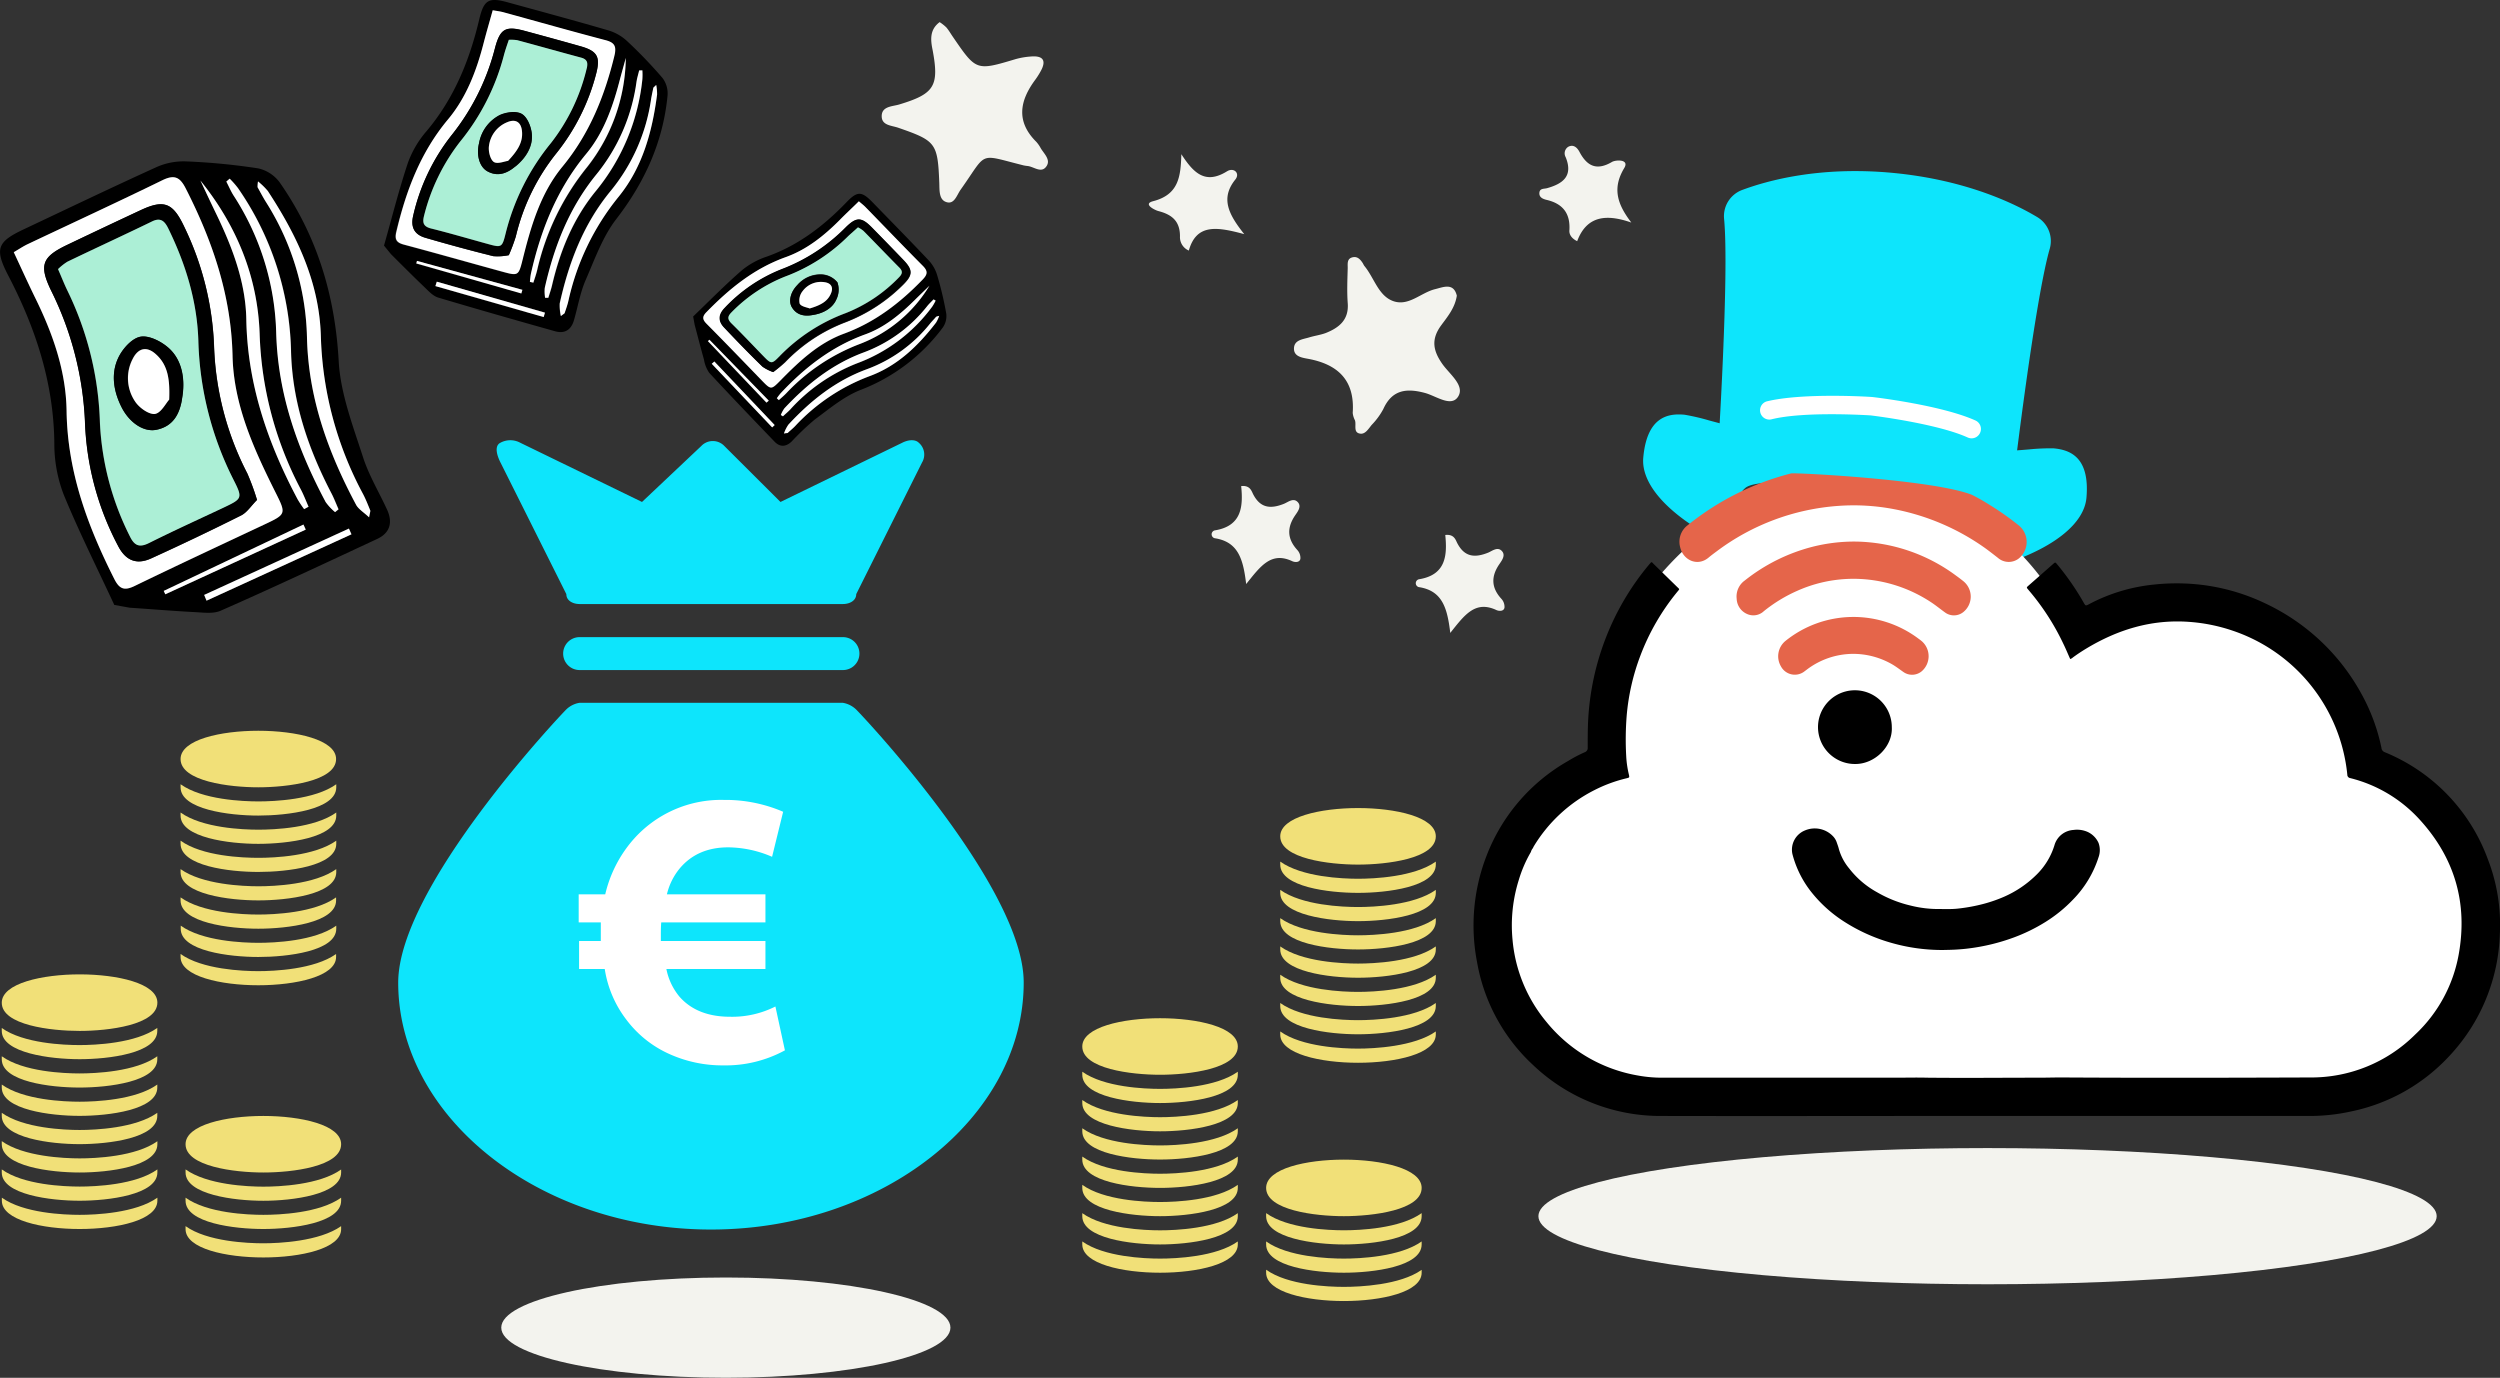 <?xml version="1.0" encoding="UTF-8"?> <svg xmlns="http://www.w3.org/2000/svg" viewBox="0 0 565.03 311.4"><rect x="0" y="0" width="565.03" height="311.4" fill="#333333" stroke="none"/><g id="Calque_2" data-name="Calque 2"><g id="Calque_1-2" data-name="Calque 1"><rect x="125.53" y="177.25" width="62.67" height="68.55" style="fill:#fff"></rect><rect x="395.4" y="85.44" width="54.83" height="14.06" style="fill:#fff"></rect><ellipse cx="449.21" cy="274.87" rx="101.51" ry="15.39" style="fill:#f3f3ee"></ellipse><ellipse cx="164.05" cy="300.06" rx="50.76" ry="11.33" style="fill:#f3f3ee"></ellipse><path d="M398.63,113.36c2.43,1.5,8.7,3.83,21.88,5s19.77,0,22.43-1c-2.4-.7-8.23-1.93-22.05-3.18S401.12,113.1,398.63,113.36Z" style="fill:#0de5fc"></path><path d="M464.13,101.33a48.66,48.66,0,0,0-5.63.25,222.31,222.31,0,0,1-36.47.12A222.3,222.3,0,0,1,386.19,95a48.12,48.12,0,0,0-5.49-1.27c-3.58-.32-8.45.32-9.3,9.67-1.06,11.58,22.71,25.21,48,27.51s51.1-6.8,52.16-18.38C472.38,103.17,467.71,101.66,464.13,101.33Zm-16,16.94c-1.63,4.14-12.1,5.74-28,4.29s-25.93-4.92-26.78-9.29a2.89,2.89,0,0,1,1-2.88c1.1-1.1,5.17-2.33,26.87-.35s25.49,3.92,26.37,5.21A2.9,2.9,0,0,1,448.16,118.27Z" style="fill:#0de5fc"></path><path d="M460.45,49.07c-5.11-3.07-16.15-8.44-32.71-10s-28.39,1.78-34,3.87a6.32,6.32,0,0,0-4.08,6.48c1.21,12.31-1.39,53-1.42,53.41a2.22,2.22,0,0,0,2,2.23,2.09,2.09,0,0,0,2.21-1.9l58.43,5.32a2.08,2.08,0,0,0,1.82,2.27h.06A2.09,2.09,0,0,0,455,109c.05-.41,4.85-40.91,8.27-52.79A6.3,6.3,0,0,0,460.45,49.07ZM447.51,97.85a2.1,2.1,0,0,1-2.1,1.21,2.15,2.15,0,0,1-.68-.18c-7-3.19-21.89-5-22-5s-15-1-22.47.92a2.1,2.1,0,0,1-1-4.07c8.12-2,23.23-1.06,23.87-1s15.78,1.87,23.4,5.33A2.1,2.1,0,0,1,447.51,97.85Z" style="fill:#0de5fc"></path><path d="M464.24,248.32c-21.38-.12-71.15,1-97.63-.63a23.2,23.2,0,0,1-6-1.12c-11.72-3.86-20.16-17.25-21.76-30.17-1.43-11.49,2.28-24.73,10.89-32.56,6.13-5.57,10.48-4.53,13.47-10.26,3.81-7.31-1.3-12.82.66-23.55,1.35-7.37,5.11-12.21,9-17.23,2.82-3.63,19.61-25.19,46.32-24.68,21,.4,40.49,14.31,49.58,35.26a45.29,45.29,0,0,1,23.9-7.15c2.45,0,22.43.23,34.48,16.38a40.64,40.64,0,0,1,7.58,19c3.44.55,12,2.43,18.3,9.71,7.48,8.64,6.92,19.22,6.55,26.24-.26,4.84-1.22,22.95-14.42,33.32-6.49,5.1-13.41,6.34-33.48,7.18C489.87,249,477.28,248.39,464.24,248.32Z" style="fill:#fff"></path><path d="M346,192.56a28.81,28.81,0,0,0-2.72,6.27,34.21,34.21,0,0,0-1.43,13.56A33.58,33.58,0,0,0,349.54,231a34.08,34.08,0,0,0,20.77,12.1,29.89,29.89,0,0,0,5.35.47q26.52,0,53,0c2.26,0,4.52-.06,6.78,0,8.47.09,16.95,0,25.42,0,1.77,0,3.54-.06,5.31-.05,18.66.11,37.33.07,56,0a33.25,33.25,0,0,0,23.7-9.71,32.71,32.71,0,0,0,9.81-18c2.12-11.64-.86-21.9-8.85-30.62a31.46,31.46,0,0,0-15.65-9.33.76.76,0,0,1-.66-.78,38.33,38.33,0,0,0-25.91-32.54,39.14,39.14,0,0,0-10-2c-8.43-.58-16.07,1.79-23.2,6.11-1,.61-2,1.27-2.92,1.95a1.51,1.51,0,0,1-.6.35c-.53-1.17-1-2.34-1.57-3.49a54.61,54.61,0,0,0-7.75-12l-.2-.24c-.37-.44-.37-.45.08-.85l5.62-4.94c.44-.38.45-.38.84.08a59.58,59.58,0,0,1,6,8.65c.46.81.46.81,1.3.36a39.68,39.68,0,0,1,14.61-4.4,47.78,47.78,0,0,1,9.34-.09,46.11,46.11,0,0,1,16,4.43,48,48,0,0,1,21.46,20.19A43.41,43.41,0,0,1,538.23,169a1.15,1.15,0,0,0,.74,1,41.54,41.54,0,0,1,23.3,24.16A40.9,40.9,0,0,1,565,211a42.18,42.18,0,0,1-11.45,27.7,41.66,41.66,0,0,1-22.27,12.52,43.19,43.19,0,0,1-9.21,1H437.81c-20.69,0-41.39.05-62.08,0a41.73,41.73,0,0,1-29.3-11.57,41.3,41.3,0,0,1-12.59-23.16,43.55,43.55,0,0,1,2.11-24A41.91,41.91,0,0,1,354.39,172a31.85,31.85,0,0,1,3.81-2,1,1,0,0,0,.64-1.06c0-2,0-3.95.09-5.92A60.07,60.07,0,0,1,363,144a59,59,0,0,1,9.69-16.37l.49-.56c.28,0,.39.22.53.36l5.3,5.18c.65.64.64.46.08,1.15a51.34,51.34,0,0,0-8.38,14.52,50.25,50.25,0,0,0-3.06,13.48,68.29,68.29,0,0,0-.1,9.27,22.69,22.69,0,0,0,.59,4c.16.7.15.71-.52.87a32.56,32.56,0,0,0-7.29,2.69,33.88,33.88,0,0,0-13.7,12.73,2.21,2.21,0,0,0-.16.35A2.24,2.24,0,0,0,346,192.56Z"></path><path d="M439.14,214.71a41.68,41.68,0,0,1-11.8-1.65,39.7,39.7,0,0,1-10.71-4.87,30.31,30.31,0,0,1-7-6.27A23.2,23.2,0,0,1,405.1,193a4.69,4.69,0,0,1,2.79-5.29,5.69,5.69,0,0,1,6.36,1.26,3.74,3.74,0,0,1,.86,1.38c.17.51.37,1,.5,1.55a11.91,11.91,0,0,0,2.31,4.36,20.4,20.4,0,0,0,6.32,5.4,27.63,27.63,0,0,0,7.54,3,25.61,25.61,0,0,0,6.53.79c1.38,0,2.75.06,4.13-.09a38.52,38.52,0,0,0,6-1.11,32,32,0,0,0,4.47-1.56,24.16,24.16,0,0,0,7.37-5,15.78,15.78,0,0,0,4.11-6.85,4.78,4.78,0,0,1,4.23-3.26,5.9,5.9,0,0,1,3.2.44,5,5,0,0,1,2.47,2.48,4.72,4.72,0,0,1,0,3.27,24.19,24.19,0,0,1-5.71,9.49,32,32,0,0,1-6.37,5.17,39.07,39.07,0,0,1-7.12,3.47A45.49,45.49,0,0,1,445,214.35c-.92.12-1.85.2-2.79.26S440.17,214.69,439.14,214.71Z"></path><path d="M419.25,122.4a39,39,0,0,1,22.84,7.7c.61.44,1.21.89,1.79,1.37a4.48,4.48,0,0,1-.23,6.93,3.39,3.39,0,0,1-4.08,0c-.9-.65-1.77-1.35-2.7-2a31.93,31.93,0,0,0-13.15-5.21,31.12,31.12,0,0,0-17.45,2.31,33.63,33.63,0,0,0-7.63,4.64,3.45,3.45,0,0,1-3.78.63,3.91,3.91,0,0,1-2.35-3.43,4.44,4.44,0,0,1,1.83-4.14,40.93,40.93,0,0,1,15.3-7.62A38.69,38.69,0,0,1,419.25,122.4Z" style="fill:#e5654a"></path><path d="M418.7,147.78a17.42,17.42,0,0,0-10.34,3.56l-.49.37a3.55,3.55,0,0,1-5.36-1.11,4.48,4.48,0,0,1,1-5.72,24.48,24.48,0,0,1,30.15-.49,9.36,9.36,0,0,1,.79.62,4.5,4.5,0,0,1-.1,6.69,3.4,3.4,0,0,1-4.2.15c-.83-.58-1.63-1.2-2.51-1.71A17.69,17.69,0,0,0,418.7,147.78Z" style="fill:#e5654a"></path><path d="M427.57,164.34c.23,4.34-3.78,8.26-8.08,8.33a8.35,8.35,0,0,1-8.6-8.32,8.34,8.34,0,1,1,16.68,0Z"></path><path d="M445.66,111.83q2,1,3.95,2.24a63.58,63.58,0,0,1,6.75,4.76,4.81,4.81,0,0,1-.06,7.37,3.71,3.71,0,0,1-4.75-.12c-.86-.67-1.72-1.34-2.61-2a52.45,52.45,0,0,0-20.86-9,48.45,48.45,0,0,0-12.49-.75A51.85,51.85,0,0,0,388,124.6c-.63.47-1.26.93-1.85,1.43-2.49,2.09-5.74.59-6.41-2.34a4.66,4.66,0,0,1,1.72-5A61.21,61.21,0,0,1,404.8,107C405.59,106.77,437,108.4,445.66,111.83Z" style="fill:#e5654a"></path><path d="M190.49,144H131a3.72,3.72,0,0,0,0,7.44h59.52a3.72,3.72,0,0,0,0-7.44Z" style="fill:#0de5fc"></path><path d="M128,134.28c0,1.49,1.49,2.24,3,2.24h59.52c1.49,0,3-.75,3-2.24l14.88-29.76a3.5,3.5,0,0,0-.75-4.46c-.74-.75-2.23-.75-3.72,0l-27.53,13.39L163.71,100.8a3.59,3.59,0,0,0-5.21,0l-13.4,12.65-27.53-13.39a4.7,4.7,0,0,0-4.46,0c-1.49.74-.74,3,0,4.46Z" style="fill:#0de5fc"></path><path d="M193.47,160.33a5.65,5.65,0,0,0-3-1.49H131a5.58,5.58,0,0,0-3,1.49C126.5,161.81,90,200.5,90,222.08c0,30.51,32,55.81,70.69,55.81s70.68-25.3,70.68-55.81C231.41,200.5,195,161.81,193.47,160.33Zm-30,80.46a29.14,29.14,0,0,1-12.32-2.63,24.76,24.76,0,0,1-9.47-7.55,25.08,25.08,0,0,1-5-11.6h-5.8v-6.34h4.91v-1.52c0-.3,0-.74,0-1.34s0-1,0-1.34h-5v-6.34h6A28.75,28.75,0,0,1,143,189.9a26.44,26.44,0,0,1,20.63-9.11A32.91,32.91,0,0,1,177,183.47l-2.5,10.18a25.42,25.42,0,0,0-9.91-2.14q-7,0-11,4.81a14.37,14.37,0,0,0-2.86,5.81H173v6.34H149.45c-.06.6-.09,1.52-.09,2.77v1.43H173V219H150.61a14,14,0,0,0,2.95,6.25q4,4.56,11.51,4.55a21.67,21.67,0,0,0,10.18-2.32l2.15,9.91A28,28,0,0,1,163.47,240.79Z" style="fill:#0de5fc"></path><path d="M212.37,5a10.06,10.06,0,0,1,1.51,1.19c.57.67,1,1.44,1.5,2.16,5.27,7.69,5.26,7.68,14.2,5a17.32,17.32,0,0,1,3.43-.58c2.76-.22,3.55.92,2.17,3.37A17.16,17.16,0,0,1,234,18c-3.53,4.75-4.44,9.44.23,14.07a7.34,7.34,0,0,1,1,1.45c.75,1.23,2.2,2.52,1.37,3.92-1.13,1.91-2.87.24-4.34.08a8.29,8.29,0,0,1-.87-.13c-10.51-2.61-8.07-3.26-14.29,5.5-.88,1.24-1.43,3.49-3.36,2.73-1.55-.6-1.39-2.69-1.45-4.32-.36-9-.77-9.47-9.28-12.43-1.47-.51-3.64-.5-3.73-2.47-.11-2.4,2.38-2.32,3.9-2.77,8-2.41,9.12-4.15,7.61-12.28C210.31,9.05,210.07,6.71,212.37,5Z" style="fill:#f3f3ee"></path><path d="M329.26,66.83c-.42,2.76-2.11,4.76-3.53,6.69-2.34,3.19-1.84,5.74.25,8.73,1.61,2.3,5.15,4.88,3.58,7.38s-5-.17-7.58-.84c-4.15-1.1-7.38-.68-9.34,3.67A15.89,15.89,0,0,1,310.05,96c-.74.87-1.47,2.22-2.68,2-1.57-.26-.78-1.94-1.13-3a4.72,4.72,0,0,1-.51-1.67c.52-7.35-3.31-11-10.17-12.25-1.37-.25-3.25-.54-3.1-2.48.14-1.78,2-1.91,3.35-2.32s2.58-.56,3.79-1c3.06-1.21,5.31-3,5-6.8-.19-2.62-.07-5.27,0-7.91,0-1-.21-2.19,1.22-2.44,1-.18,1.61.5,2.12,1.25.17.25.27.54.45.76,2.22,2.67,3.15,6.8,6.6,7.95s6.22-2,9.42-2.75C326.19,64.9,328.54,63.82,329.26,66.83Z" style="fill:#f3f3ee"></path><path d="M356.46,54.51c-1.42-.7-1.81-1.65-1.76-2.4.26-3.85-1.46-6.08-5.17-6.94-.86-.21-1.76-.6-1.6-1.71.15-.94,1.1-.74,1.76-.94,3.53-1,5.91-2.72,4.17-7a1.75,1.75,0,0,1,.58-2.34c1.17-.62,2,.16,2.51,1.09,1.71,3.26,3.88,4.39,7.38,2.33.83-.49,4-.67,2.77,1.38-2.75,4.56-1.59,8.15,1.6,12.32C363,48.31,358.61,48.78,356.46,54.51Z" style="fill:#f3f3ee"></path><path d="M281.65,132c-.66-5.46-1.7-9.45-6.95-10.33a.91.91,0,0,1-.07-1.81c6-1,6.36-5.35,5.89-10,1.93-.21,2.3,1,2.68,1.79,1.62,3.19,3.93,3.44,7,2.21.93-.38,2.2-1.49,3.19-.28.75.92-.05,2-.61,2.81-1.94,2.79-1.91,5.36.43,7.92a2.62,2.62,0,0,1,.69,2c-.18.89-1.3.78-1.83.53C287.27,124.58,284.87,128,281.65,132Z" style="fill:#f3f3ee"></path><path d="M267,34.85c2.77,4.28,5.41,6.91,10.32,3.87,1.54-.95,3,.43,1.9,1.83-3.37,4.18-1.68,7.77,2,12.37-6.07-1.63-10.79-2.47-12.53,3.71a3.29,3.29,0,0,1-2-3.22c0-3.45-1.83-4.92-4.89-5.71-.77-.2-3.59-1.59-1.21-2.22C266.36,44,266.86,40,267,34.85Z" style="fill:#f3f3ee"></path><path d="M86.79,55.51c1.77-6.24,3.35-12.55,5.4-18.7a22.68,22.68,0,0,1,4.2-7.15c6.23-7.39,9.73-16,11.92-25.26,1.06-4.52,2.18-5.06,6.6-3.83,7.57,2.09,15.15,4.12,22.69,6.33a10.66,10.66,0,0,1,4.12,2.38,104.45,104.45,0,0,1,8,8.33,5.82,5.82,0,0,1,1.16,3.94c-1,10.45-5.12,19.56-11.56,27.92-3.11,4-4.91,9.15-7,13.93-1.21,2.83-1.73,6-2.59,8.95-.62,2.17-2.06,3.14-4.27,2.52-8.82-2.48-17.64-5-26.41-7.61-1.23-.37-2.26-1.55-3.25-2.49-2.52-2.41-5-4.9-7.46-7.36ZM111.36,2.32c-.73,2.62-1.44,5-2.07,7.49-1.6,6.25-3.91,12.27-8.05,17.21C95,34.48,91.77,43.16,89.49,52.38c-.43,1.75,0,2.49,1.73,2.95,7.36,2,14.69,4,22,6.05,3.82,1,3.86,1.08,4.8-2.68,1.89-7.5,4-15,9-21,6.1-7.41,9.52-15.92,11.75-25.09.5-2.05.13-2.94-2-3.49-7.67-2-15.31-4.19-23-6.29C113.12,2.58,112.33,2.49,111.36,2.32Zm37,16.87c-.54.53-.63.58-.65.65-.18.88-.38,1.75-.52,2.64A42.11,42.11,0,0,1,138,43.13c-6.18,7.5-9.46,16.17-11.53,25.44a10.9,10.9,0,0,0,.26,2.87c.63-.51.82-.59.86-.71.31-.93.64-1.86.86-2.82A56.39,56.39,0,0,1,139.8,44.49c5.45-6.7,7.61-14.74,8.71-23.12A11.12,11.12,0,0,0,148.31,19.19Zm-3.13-3.29h-.71c-.2.86-.47,1.72-.6,2.59a42.14,42.14,0,0,1-9.08,20.93c-6.18,7.59-9.55,16.31-11.66,25.67a8.64,8.64,0,0,0,.09,2.2l.72,0c.27-.92.6-1.82.82-2.75,1.82-7.83,4.79-15.14,9.94-21.41A47.45,47.45,0,0,0,145.2,17.9,14.85,14.85,0,0,0,145.18,15.9Zm-3.74-2.82c-.52,1.88-1.05,3.76-1.55,5.65-1.53,5.75-3.57,11.37-7.36,16-6.63,8-10.29,17.2-12.54,27.14-.13.61-.16,1.24-.23,1.86l.78.17c.3-1,.64-1.9.87-2.88a57.14,57.14,0,0,1,11.26-23.19A40.68,40.68,0,0,0,141.44,13.08ZM98.72,63.66l-.32,1,24.48,7,.29-1Zm19.11,2.67.24-.83L94.24,59l-.16.58Z"></path><path d="M111.36,2.32c1,.17,1.76.26,2.52.47,7.66,2.1,15.3,4.27,23,6.29,2.1.55,2.47,1.44,2,3.49-2.23,9.17-5.65,17.68-11.75,25.09-5,6.07-7.14,13.54-9,21-.94,3.76-1,3.73-4.8,2.68-7.33-2-14.66-4.1-22-6.05-1.75-.46-2.16-1.2-1.73-2.95C91.77,43.16,95,34.48,101.24,27c4.14-4.94,6.45-11,8.05-17.21C109.92,7.36,110.63,4.94,111.36,2.32ZM115,57.67a41.11,41.11,0,0,0,1.59-4.24,47.62,47.62,0,0,1,9.19-18.82A47.87,47.87,0,0,0,134.66,17c1.12-4.07.44-5.42-3.52-6.53Q124.87,8.68,118.59,7c-4.31-1.17-5.55-.5-6.71,3.89a52.12,52.12,0,0,1-9.76,19.63A45.72,45.72,0,0,0,93.4,48.74c-.62,2.56.22,4.25,2.69,5q7.65,2.24,15.4,4.17A12.15,12.15,0,0,0,115,57.67Z" style="fill:#fff"></path><path d="M148.31,19.19a11.12,11.12,0,0,1,.2,2.18c-1.1,8.38-3.26,16.42-8.71,23.12a56.39,56.39,0,0,0-11.31,23.42c-.22,1-.55,1.89-.86,2.82,0,.12-.23.2-.86.71a10.9,10.9,0,0,1-.26-2.87c2.07-9.27,5.35-17.94,11.53-25.44a42.11,42.11,0,0,0,9.1-20.65c.14-.89.34-1.76.52-2.64C147.68,19.77,147.77,19.72,148.31,19.19Z" style="fill:#fff"></path><path d="M145.18,15.9a14.85,14.85,0,0,1,0,2,47.45,47.45,0,0,1-10.5,25.25c-5.15,6.27-8.12,13.58-9.94,21.41-.22.93-.55,1.83-.82,2.75l-.72,0a8.64,8.64,0,0,1-.09-2.2c2.11-9.36,5.48-18.08,11.66-25.67a42.14,42.14,0,0,0,9.08-20.93c.13-.87.4-1.73.6-2.59Z" style="fill:#fff"></path><path d="M141.44,13.08a40.68,40.68,0,0,1-8.77,24.7A57.14,57.14,0,0,0,121.41,61c-.23,1-.57,1.92-.87,2.88l-.78-.17c.07-.62.1-1.25.23-1.86,2.25-9.94,5.91-19.16,12.54-27.14,3.79-4.58,5.83-10.2,7.36-15.95C140.39,16.84,140.92,15,141.44,13.08Z" style="fill:#fff"></path><path d="M98.72,63.66l24.45,7-.29,1-24.48-7Z" style="fill:#fff"></path><path d="M117.83,66.33,94.08,59.54l.16-.58,23.83,6.54Z" style="fill:#fff"></path><path d="M115,57.67a12.15,12.15,0,0,1-3.52.21q-7.74-1.93-15.4-4.17c-2.47-.72-3.31-2.41-2.69-5a45.72,45.72,0,0,1,8.72-18.23,52.12,52.12,0,0,0,9.76-19.63c1.16-4.39,2.4-5.06,6.71-3.89s8.37,2.28,12.55,3.46c4,1.11,4.64,2.46,3.52,6.53a47.87,47.87,0,0,1-8.87,17.63,47.62,47.62,0,0,0-9.19,18.82A41.11,41.11,0,0,1,115,57.67ZM115,9c-.41,1.31-.79,2.39-1.07,3.49A51.37,51.37,0,0,1,104,32a44.84,44.84,0,0,0-8.19,16.85c-.43,1.6-.08,2.39,1.61,2.82,4.2,1,8.36,2.27,12.54,3.42,3.41.95,3.49,1,4.32-2.38a52.08,52.08,0,0,1,10.22-20.43,43.79,43.79,0,0,0,8-16.65c.34-1.3.3-2.2-1.24-2.61-4.82-1.29-9.62-2.65-14.43-3.94A8.94,8.94,0,0,0,115,9Z"></path><path d="M115,9a8.94,8.94,0,0,1,1.9.08c4.81,1.29,9.61,2.65,14.43,3.94,1.54.41,1.58,1.31,1.24,2.61a43.79,43.79,0,0,1-8,16.65A52.08,52.08,0,0,0,114.3,52.68c-.83,3.35-.91,3.33-4.32,2.38-4.18-1.15-8.34-2.37-12.54-3.42-1.69-.43-2-1.22-1.61-2.82A44.84,44.84,0,0,1,104,32a51.37,51.37,0,0,0,9.88-19.51C114.18,11.36,114.56,10.28,115,9Zm1.52,28.63c2.38-1.93,4-4.56,3.68-7.38-.17-1.61-1-3.74-2.27-4.46s-3.53-.4-5,.28a8.87,8.87,0,0,0-4.65,6.31c-.66,2.68.08,5.38,1.91,6.37C112.53,40,114.6,39.2,116.49,37.6Z" style="fill:#acefd6"></path><path d="M116.49,37.6c-1.89,1.6-4,2.39-6.31,1.12-1.83-1-2.57-3.69-1.91-6.37A8.87,8.87,0,0,1,112.92,26c1.45-.68,3.75-1,5-.28s2.1,2.85,2.27,4.46C120.48,33,118.87,35.67,116.49,37.6Zm-1.66-1.24c2.15-2.31,3.44-4.27,3.13-6.85-.24-2-1.48-2.67-3.32-1.89A6.66,6.66,0,0,0,110.51,33c-.17,1.18.26,3,1.09,3.59S114.06,36.45,114.83,36.36Z"></path><path d="M114.83,36.36c-.77.09-2.43.79-3.23.24s-1.26-2.41-1.09-3.59a6.66,6.66,0,0,1,4.13-5.39c1.84-.78,3.08-.08,3.32,1.89C118.27,32.09,117,34.05,114.83,36.36Z" style="fill:#fff"></path><path d="M156.66,71.53c3.64-3.5,7.19-7.11,11-10.43A17.57,17.57,0,0,1,173.29,58c7.09-2.51,12.82-6.89,18-12.26,2.5-2.62,3.46-2.54,5.94,0,4.26,4.39,8.56,8.75,12.75,13.2a8.38,8.38,0,0,1,1.82,3.22,77.56,77.56,0,0,1,2.07,8.74,4.53,4.53,0,0,1-.77,3.1,41.79,41.79,0,0,1-18.76,14.19c-3.69,1.49-6.91,4.21-10.17,6.61a58.86,58.86,0,0,0-5.26,5c-1.28,1.21-2.63,1.3-3.87,0-4.94-5.14-9.88-10.29-14.73-15.52a7.27,7.27,0,0,1-1.2-3c-.74-2.62-1.41-5.25-2.11-7.88Zm37.45-26c-1.52,1.48-3,2.82-4.34,4.22-3.54,3.56-7.46,6.69-12.19,8.38-7.12,2.55-12.72,7.11-17.88,12.4-1,1-1,1.66,0,2.67,4.17,4.2,8.28,8.47,12.4,12.73,2.15,2.21,2.16,2.24,4.28.09,4.22-4.29,8.61-8.45,14.35-10.56,7-2.58,12.67-6.94,17.78-12.22,1.15-1.18,1.25-1.93.06-3.12-4.36-4.38-8.63-8.85-12.95-13.27C195.19,46.37,194.69,46,194.11,45.49Zm18.16,25.9a3.85,3.85,0,0,0-.69.17c-.47.52-1,1-1.39,1.57a32.78,32.78,0,0,1-14.25,10.28c-7.1,2.6-12.72,7.13-17.76,12.54a8.22,8.22,0,0,0-1,2c.63-.1.78-.07.86-.14.57-.5,1.16-1,1.68-1.55A44.09,44.09,0,0,1,196.59,85c6.3-2.34,10.92-6.89,15-12.09A8,8,0,0,0,212.27,71.39Zm-.8-3.45-.48-.28c-.48.5-1,1-1.42,1.5a32.83,32.83,0,0,1-14.35,10.48c-7.14,2.66-12.84,7.19-17.94,12.64a6.6,6.6,0,0,0-.81,1.51l.48.3c.54-.51,1.12-1,1.63-1.53a40,40,0,0,1,15.11-10.45,37,37,0,0,0,17-12.82A11.82,11.82,0,0,0,211.47,67.94Zm-1.4-3.37c-1.09,1.06-2.19,2.11-3.27,3.18-3.29,3.26-6.88,6.24-11.23,7.81-7.6,2.75-13.69,7.5-19.11,13.29a12.72,12.72,0,0,0-.89,1.16l.46.42c.57-.53,1.18-1,1.71-1.59A44.44,44.44,0,0,1,194.45,77.7,31.61,31.61,0,0,0,210.07,64.57ZM161.45,81.7l-.59.52q6.82,7.19,13.66,14.38l.57-.53ZM173.23,91l.49-.47L160.3,76.78l-.34.32Z"></path><path d="M194.11,45.49c.58.5,1.08.88,1.51,1.32,4.32,4.42,8.59,8.89,12.95,13.27,1.19,1.19,1.09,1.94-.06,3.12-5.11,5.28-10.76,9.64-17.78,12.22C185,77.53,180.6,81.69,176.38,86c-2.12,2.15-2.13,2.12-4.28-.09-4.12-4.26-8.23-8.53-12.4-12.73-1-1-1-1.67,0-2.67,5.16-5.29,10.76-9.85,17.88-12.4,4.73-1.69,8.65-4.82,12.19-8.38C191.16,48.31,192.59,47,194.11,45.49ZM174.75,84.1a31.34,31.34,0,0,0,2.74-2.22,37.08,37.08,0,0,1,13.58-9A37.32,37.32,0,0,0,204,64.52c2.35-2.29,2.43-3.46.21-5.77s-4.7-4.86-7.06-7.27-3.53-2.52-6,0a40.4,40.4,0,0,1-14.29,9.34,35.54,35.54,0,0,0-13,8.81c-1.42,1.47-1.53,2.93-.16,4.39,2.85,3,5.75,6,8.7,8.88A10,10,0,0,0,174.75,84.1Z" style="fill:#fff"></path><path d="M212.27,71.39a8,8,0,0,1-.72,1.53c-4,5.2-8.66,9.75-15,12.09a44.09,44.09,0,0,0-16.83,11.28c-.52.55-1.11,1-1.68,1.55-.08.07-.23,0-.86.14a8.22,8.22,0,0,1,1-2c5-5.41,10.66-9.94,17.76-12.54a32.78,32.78,0,0,0,14.25-10.28c.44-.54.92-1,1.39-1.57A3.85,3.85,0,0,1,212.27,71.39Z" style="fill:#fff"></path><path d="M211.47,67.94a11.82,11.82,0,0,1-.77,1.35,37,37,0,0,1-17,12.82,40,40,0,0,0-15.11,10.45c-.51.54-1.09,1-1.63,1.53l-.48-.3a6.6,6.6,0,0,1,.81-1.51c5.1-5.45,10.8-10,17.94-12.64a32.83,32.83,0,0,0,14.35-10.48c.43-.53.94-1,1.42-1.5Z" style="fill:#fff"></path><path d="M210.07,64.57A31.61,31.61,0,0,1,194.45,77.7a44.44,44.44,0,0,0-16.71,11.14c-.53.56-1.14,1.06-1.71,1.59l-.46-.42a12.72,12.72,0,0,1,.89-1.16c5.42-5.79,11.51-10.54,19.11-13.29,4.35-1.57,7.94-4.55,11.23-7.81C207.88,66.68,209,65.63,210.07,64.57Z" style="fill:#fff"></path><path d="M161.45,81.7l13.64,14.37-.57.53q-6.84-7.18-13.66-14.38Z" style="fill:#fff"></path><path d="M173.23,91,160,77.1l.34-.32,13.42,13.78Z" style="fill:#fff"></path><path d="M174.75,84.1a10,10,0,0,1-2.45-1.24c-3-2.91-5.85-5.86-8.7-8.88-1.37-1.46-1.26-2.92.16-4.39a35.54,35.54,0,0,1,13-8.81,40.4,40.4,0,0,0,14.29-9.34c2.51-2.48,3.6-2.44,6,0s4.72,4.83,7.06,7.27,2.14,3.48-.21,5.77a37.32,37.32,0,0,1-12.91,8.34,37.08,37.08,0,0,0-13.58,9A31.34,31.34,0,0,1,174.75,84.1Zm19.16-32.72c-.79.73-1.46,1.3-2.09,1.92a39.92,39.92,0,0,1-14.32,9.21,34.9,34.9,0,0,0-12.14,8.09c-.92.91-1,1.57,0,2.52,2.41,2.37,4.72,4.83,7.07,7.25,1.92,2,2,2,3.84.1a40.45,40.45,0,0,1,14.91-9.69,34.07,34.07,0,0,0,11.95-8c.74-.74,1.07-1.36.2-2.24-2.73-2.76-5.42-5.57-8.14-8.33A6.75,6.75,0,0,0,193.91,51.38Z"></path><path d="M193.91,51.38a6.75,6.75,0,0,1,1.25.81c2.72,2.76,5.41,5.57,8.14,8.33.87.88.54,1.5-.2,2.24a34.07,34.07,0,0,1-11.95,8,40.45,40.45,0,0,0-14.91,9.69c-1.87,1.92-1.92,1.87-3.84-.1-2.35-2.42-4.66-4.88-7.07-7.25-1-1-.89-1.61,0-2.52a34.9,34.9,0,0,1,12.14-8.09,39.92,39.92,0,0,0,14.32-9.21C192.45,52.68,193.12,52.11,193.91,51.38ZM183.65,71.2c2.36-.35,4.48-1.49,5.38-3.5a5,5,0,0,0,.24-3.89A4.89,4.89,0,0,0,185.81,62a6.89,6.89,0,0,0-5.61,2.4c-1.5,1.54-2.06,3.64-1.22,5C180.05,71.25,181.75,71.54,183.65,71.2Z" style="fill:#acefd6"></path><path d="M183.65,71.2c-1.9.34-3.6,0-4.67-1.73-.84-1.39-.28-3.49,1.22-5a6.89,6.89,0,0,1,5.61-2.4,4.89,4.89,0,0,1,3.46,1.77A5,5,0,0,1,189,67.7C188.13,69.71,186,70.85,183.65,71.2ZM183,69.72c2.35-.71,4-1.51,4.8-3.37.61-1.41.06-2.37-1.49-2.57a5.15,5.15,0,0,0-4.89,2,3.38,3.38,0,0,0-.69,2.84C181.08,69.3,182.48,69.48,183,69.72Z"></path><path d="M183,69.72c-.55-.24-1.95-.42-2.27-1.11a3.38,3.38,0,0,1,.69-2.84,5.15,5.15,0,0,1,4.89-2c1.55.2,2.1,1.16,1.49,2.57C187,68.21,185.38,69,183,69.72Z" style="fill:#fff"></path><path d="M25.83,136.72c-3.86-8.33-8-16.55-11.46-25a32,32,0,0,1-2.09-11.55C12.14,86.47,8,74,1.76,62.07c-3-5.85-2.33-7.44,3.54-10.21,10.05-4.74,20.06-9.55,30.18-14.14a15,15,0,0,1,6.61-1.24,144.88,144.88,0,0,1,16.24,1.57,8.26,8.26,0,0,1,4.87,3.16c8.51,12.17,12.56,25.69,13.36,40.6C77,89,79.73,96.16,82,103.18c1.31,4.15,3.64,8,5.48,12,1.33,2.9.68,5.28-2.26,6.64-11.75,5.48-23.5,11-35.35,16.21-1.65.73-3.85.42-5.78.32-4.93-.26-9.86-.67-14.78-1ZM3.11,57C4.75,60.5,6.22,63.75,7.8,67c4,8.18,7.12,16.77,7.25,25.89.19,13.75,4.73,26,10.79,38,1.15,2.28,2.27,2.69,4.58,1.57,9.69-4.7,19.45-9.25,29.19-13.83,5.06-2.38,5.13-2.4,2.67-7.3-4.89-9.78-9.47-19.78-9.72-30.88C52.26,66.85,48.08,54.57,42,42.67c-1.35-2.66-2.58-3.27-5.33-1.93C26.6,45.67,16.4,50.38,6.26,55.19,5.25,55.67,4.31,56.31,3.11,57Zm55.2-16a8.21,8.21,0,0,0-.11,1.29c.62,1.11,1.21,2.24,1.88,3.32a59.6,59.6,0,0,1,9.29,30.54c.29,13.73,4.77,26.06,11.1,37.92.54,1,1.7,1.67,2.94,2.84.2-1.14.33-1.4.26-1.57-.53-1.28-1-2.58-1.68-3.8A79.93,79.93,0,0,1,72.51,76c-.33-12.2-5.43-22.82-12-32.83A16.38,16.38,0,0,0,58.31,41Zm-6.4-.64-.76.66c.58,1.11,1.08,2.27,1.75,3.32a59.8,59.8,0,0,1,9.56,30.83c.37,13.84,4.8,26.3,11.18,38.28a12.31,12.31,0,0,0,2.13,2.28l.78-.64c-.55-1.24-1-2.51-1.66-3.71-5.26-10.08-8.82-20.65-9.08-32.13a67.17,67.17,0,0,0-12-36.77A20.6,20.6,0,0,0,51.91,40.38Zm-6.62.42c1.18,2.5,2.35,5,3.55,7.5,3.66,7.57,6.67,15.48,6.82,23.89.26,14.68,4.84,27.94,11.6,40.67a22.9,22.9,0,0,0,1.47,2.21l1-.54c-.58-1.3-1.08-2.63-1.74-3.89a80.74,80.74,0,0,1-9.31-35.26C58.22,62.44,53.42,50.88,45.29,40.8Zm.85,93.66.54,1.32,32.76-15-.58-1.3Zm23-14.76-.52-1.12L37,133.55l.36.77Z"></path><path d="M3.11,57c1.2-.7,2.14-1.34,3.15-1.82C16.4,50.38,26.6,45.67,36.69,40.74c2.75-1.34,4-.73,5.33,1.93,6.06,11.9,10.24,24.18,10.54,37.76.25,11.1,4.83,21.1,9.72,30.88,2.46,4.9,2.39,4.92-2.67,7.3-9.74,4.58-19.5,9.13-29.19,13.83-2.31,1.12-3.43.71-4.58-1.57-6.06-12-10.6-24.28-10.79-38C14.92,83.72,11.84,75.13,7.8,67,6.22,63.75,4.75,60.5,3.11,57Zm55,56a54.2,54.2,0,0,0-2.2-6,67.43,67.43,0,0,1-7.51-28.65,67.64,67.64,0,0,0-6.75-27.1c-2.55-5.39-4.52-6.21-9.79-3.76q-8.35,3.9-16.66,7.87c-5.69,2.72-6.41,4.58-3.61,10.36a73.67,73.67,0,0,1,7.65,30.05,64.67,64.67,0,0,0,7.46,27.61c1.7,3.31,4.16,4.35,7.47,2.84q10.28-4.67,20.37-9.73C55.84,115.81,56.76,114.33,58.08,113Z" style="fill:#fff"></path><path d="M58.31,41a16.38,16.38,0,0,1,2.21,2.15c6.56,10,11.66,20.63,12,32.83A79.93,79.93,0,0,0,82,111.56c.65,1.22,1.15,2.52,1.68,3.8.07.17-.06.43-.26,1.57-1.24-1.17-2.4-1.84-2.94-2.84-6.33-11.86-10.81-24.19-11.1-37.92a59.6,59.6,0,0,0-9.29-30.54c-.67-1.08-1.26-2.21-1.88-3.32A8.21,8.21,0,0,1,58.31,41Z" style="fill:#fff"></path><path d="M51.91,40.38a20.6,20.6,0,0,1,1.86,2.12,67.17,67.17,0,0,1,12,36.77c.26,11.48,3.82,22,9.08,32.13.63,1.2,1.11,2.47,1.66,3.71l-.78.64a12.31,12.31,0,0,1-2.13-2.28c-6.38-12-10.81-24.44-11.18-38.28A59.8,59.8,0,0,0,52.9,44.36c-.67-1-1.17-2.21-1.75-3.32Z" style="fill:#fff"></path><path d="M45.29,40.8c8.13,10.08,12.93,21.64,13.39,34.58A80.74,80.74,0,0,0,68,110.64c.66,1.26,1.16,2.59,1.74,3.89l-1,.54a22.9,22.9,0,0,1-1.47-2.21c-6.76-12.73-11.34-26-11.6-40.67-.15-8.41-3.16-16.32-6.82-23.89C47.64,45.81,46.47,43.3,45.29,40.8Z" style="fill:#fff"></path><path d="M46.14,134.46l32.72-15,.58,1.3-32.76,15Z" style="fill:#fff"></path><path d="M69.1,119.7,37.36,134.32l-.36-.77,31.58-15Z" style="fill:#fff"></path><path d="M58.08,113c-1.32,1.32-2.24,2.8-3.57,3.47q-10.09,5.05-20.37,9.73c-3.31,1.51-5.77.47-7.47-2.84a64.67,64.67,0,0,1-7.46-27.61,73.67,73.67,0,0,0-7.65-30.05c-2.8-5.78-2.08-7.64,3.61-10.36s11.09-5.27,16.66-7.87c5.27-2.45,7.24-1.63,9.79,3.76a67.64,67.64,0,0,1,6.75,27.1A67.43,67.43,0,0,0,55.88,107,54.2,54.2,0,0,1,58.08,113Zm-45-52.19c.78,1.78,1.36,3.28,2.07,4.72a72.76,72.76,0,0,1,7.4,30,63.61,63.61,0,0,0,6.76,25.63c1,2.11,2.13,2.63,4.33,1.53,5.48-2.74,11.06-5.28,16.61-7.89,4.53-2.14,4.63-2.19,2.43-6.54A73.75,73.75,0,0,1,44.83,77C44.54,68.07,42,59.7,38.07,51.71c-.82-1.7-1.71-2.63-3.73-1.65-6.35,3.07-12.76,6-19.11,9.09A12.22,12.22,0,0,0,13.12,60.82Z"></path><path d="M13.12,60.82a12.22,12.22,0,0,1,2.11-1.67c6.35-3.06,12.76-6,19.11-9.09,2-1,2.91-.05,3.73,1.65,3.9,8,6.47,16.36,6.76,25.27a73.75,73.75,0,0,0,7.89,31.33c2.2,4.35,2.1,4.4-2.43,6.54-5.55,2.61-11.13,5.15-16.61,7.89-2.2,1.1-3.31.58-4.33-1.53a63.61,63.61,0,0,1-6.76-25.63,72.76,72.76,0,0,0-7.4-30C14.48,64.1,13.9,62.6,13.12,60.82Zm28,29.3c.77-4.27.07-8.58-2.86-11.31-1.67-1.57-4.56-3.07-6.55-2.7S27.6,78.94,26.67,81c-1.63,3.6-1,7.48.82,11.06s5.06,5.69,7.93,5.06C39.12,96.33,40.61,93.58,41.16,90.12Z" style="fill:#acefd6"></path><path d="M41.15,90.12c-.54,3.46-2,6.21-5.73,7-2.87.63-6.16-1.57-7.93-5.06S25,84.61,26.67,81c.93-2.07,3.11-4.53,5.08-4.9s4.88,1.13,6.55,2.7C41.23,81.54,41.93,85.85,41.15,90.12Zm-2.91.2c.17-4.46-.25-7.75-3-10.24-2.07-1.89-4-1.49-5.3,1a9.41,9.41,0,0,0,.54,9.59c.91,1.42,3.07,3,4.48,2.85S37.5,91.12,38.24,90.32Z"></path><path d="M38.24,90.32c-.74.8-1.88,3.09-3.25,3.24s-3.57-1.43-4.48-2.85A9.41,9.41,0,0,1,30,81.12c1.26-2.53,3.23-2.93,5.3-1C38,82.57,38.41,85.86,38.24,90.32Z" style="fill:#fff"></path><path d="M327.78,143.05c-.66-5.46-1.7-9.45-6.94-10.33a.91.91,0,0,1-.07-1.81c6-1,6.35-5.35,5.88-10,1.93-.21,2.3,1,2.68,1.79,1.63,3.18,3.93,3.44,7,2.21.93-.38,2.21-1.49,3.19-.28.75.92-.05,2-.6,2.81-1.95,2.79-1.92,5.36.42,7.91a2.66,2.66,0,0,1,.69,2c-.18.89-1.3.78-1.83.53C333.4,135.64,331,139,327.78,143.05Z" style="fill:#f3f3ee"></path><path d="M262.19,274.87c6.52,0,17.57-1.35,17.57-6.39v-.69c-4.89,3.51-14.07,3.88-17.57,3.88s-12.69-.37-17.58-3.88v.69C244.61,273.52,255.66,274.87,262.19,274.87Z" style="fill:#f1e078"></path><path d="M244.61,255v.68c0,5.05,11,6.39,17.58,6.39s17.57-1.34,17.57-6.39V255c-4.89,3.5-14.07,3.88-17.57,3.88S249.51,258.51,244.61,255Z" style="fill:#f1e078"></path><path d="M244.61,248.62v.68c0,5,11,6.39,17.58,6.39s17.57-1.34,17.57-6.39v-.68c-4.89,3.5-14.07,3.88-17.57,3.88S249.51,252.12,244.61,248.62Z" style="fill:#f1e078"></path><path d="M244.61,261.4v.68c0,5.05,11,6.4,17.58,6.4s17.57-1.35,17.57-6.4v-.68c-4.89,3.51-14.07,3.88-17.57,3.88S249.51,264.91,244.61,261.4Z" style="fill:#f1e078"></path><path d="M262.19,284.46c-3.51,0-12.69-.38-17.58-3.88v.68c0,4.39,9.11,6.39,17.58,6.39s17.57-2,17.57-6.39v-.68C274.87,284.08,265.69,284.46,262.19,284.46Z" style="fill:#f1e078"></path><path d="M262.19,242.91c6.52,0,17.57-1.34,17.57-6.39,0-4.39-9.11-6.39-17.57-6.39s-17.58,2-17.58,6.39C244.61,241.56,255.66,242.91,262.19,242.91Z" style="fill:#f1e078"></path><path d="M262.19,281.26c6.52,0,17.57-1.34,17.57-6.39v-.68c-4.89,3.5-14.07,3.88-17.57,3.88s-12.69-.38-17.58-3.88v.68C244.61,279.91,255.66,281.26,262.19,281.26Z" style="fill:#f1e078"></path><path d="M244.61,242.22v.69c0,5,11,6.39,17.58,6.39s17.57-1.35,17.57-6.39v-.69c-4.89,3.51-14.07,3.88-17.57,3.88S249.51,245.73,244.61,242.22Z" style="fill:#f1e078"></path><path d="M286.16,274.18v.69c0,5,11,6.39,17.57,6.39s17.58-1.35,17.58-6.39v-.69c-4.9,3.51-14.07,3.88-17.58,3.88S291.05,277.69,286.16,274.18Z" style="fill:#f1e078"></path><path d="M303.73,287.65c6.53,0,17.58-1.34,17.58-6.39v-.68c-4.9,3.5-14.07,3.88-17.58,3.88s-12.68-.38-17.57-3.88v.68C286.16,286.31,297.2,287.65,303.73,287.65Z" style="fill:#f1e078"></path><path d="M303.73,290.85c-3.5,0-12.68-.37-17.57-3.88v.68c0,4.4,9.11,6.4,17.57,6.4s17.58-2,17.58-6.4V287C316.41,290.47,307.24,290.85,303.73,290.85Z" style="fill:#f1e078"></path><path d="M303.73,274.87c6.53,0,17.58-1.35,17.58-6.39,0-4.39-9.11-6.39-17.58-6.39s-17.57,2-17.57,6.39C286.16,273.52,297.2,274.87,303.73,274.87Z" style="fill:#f1e078"></path><path d="M18,265c6.52,0,17.57-1.34,17.57-6.39v-.68c-4.89,3.5-14.07,3.88-17.57,3.88S5.29,261.41.4,257.91v.68C.4,263.63,11.45,265,18,265Z" style="fill:#f1e078"></path><path d="M.4,245.12v.68c0,5,11,6.4,17.58,6.4s17.57-1.35,17.57-6.4v-.68C30.66,248.63,21.48,249,18,249S5.3,248.63.4,245.12Z" style="fill:#f1e078"></path><path d="M.4,238.73v.68c0,5.05,11,6.39,17.58,6.39s17.57-1.34,17.57-6.39v-.68c-4.89,3.51-14.07,3.88-17.57,3.88S5.3,242.24.4,238.73Z" style="fill:#f1e078"></path><path d="M.4,251.51v.69c0,5,11,6.39,17.58,6.39s17.57-1.35,17.57-6.39v-.69C30.66,255,21.48,255.39,18,255.39S5.3,255,.4,251.51Z" style="fill:#f1e078"></path><path d="M18,274.57c-3.51,0-12.69-.37-17.58-3.88v.69c0,4.39,9.11,6.39,17.58,6.39s17.57-2,17.57-6.39v-.69C30.66,274.19,21.48,274.57,18,274.57Z" style="fill:#f1e078"></path><path d="M18,233c6.52,0,17.57-1.34,17.57-6.39,0-4.39-9.11-6.39-17.57-6.39S.4,222.24.4,226.63C.4,231.68,11.45,233,18,233Z" style="fill:#f1e078"></path><path d="M18,271.38c6.52,0,17.57-1.35,17.57-6.4v-.68c-4.89,3.51-14.07,3.88-17.57,3.88S5.29,267.81.4,264.3V265C.4,270,11.45,271.38,18,271.38Z" style="fill:#f1e078"></path><path d="M.4,232.34V233c0,5,11,6.39,17.58,6.39s17.57-1.34,17.57-6.39v-.68c-4.89,3.5-14.07,3.88-17.57,3.88S5.3,235.84.4,232.34Z" style="fill:#f1e078"></path><path d="M41.94,264.3V265c0,5,11.05,6.39,17.58,6.39S77.1,270,77.1,265v-.68c-4.9,3.5-14.07,3.88-17.58,3.88S46.84,267.8,41.94,264.3Z" style="fill:#f1e078"></path><path d="M59.52,277.77c6.53,0,17.58-1.35,17.58-6.39v-.69c-4.9,3.51-14.07,3.88-17.58,3.88s-12.68-.37-17.58-3.88v.69C41.94,276.42,53,277.77,59.52,277.77Z" style="fill:#f1e078"></path><path d="M59.52,281c-3.5,0-12.68-.37-17.58-3.88v.69c0,4.39,9.12,6.39,17.58,6.39s17.58-2,17.58-6.39v-.69C72.2,280.59,63,281,59.52,281Z" style="fill:#f1e078"></path><path d="M59.52,265c6.53,0,17.58-1.34,17.58-6.39,0-4.39-9.11-6.39-17.58-6.39s-17.58,2-17.58,6.39C41.94,263.63,53,265,59.52,265Z" style="fill:#f1e078"></path><path d="M58.38,209.9c6.53,0,17.58-1.35,17.58-6.39v-.69c-4.89,3.51-14.07,3.88-17.58,3.88s-12.68-.37-17.57-3.88v.69C40.81,208.55,51.86,209.9,58.38,209.9Z" style="fill:#f1e078"></path><path d="M40.81,190v.68c0,5.05,11,6.39,17.57,6.39S76,195.77,76,190.72V190c-4.89,3.5-14.07,3.88-17.58,3.88S45.71,193.54,40.81,190Z" style="fill:#f1e078"></path><path d="M40.81,183.64v.69c0,5,11,6.39,17.57,6.39S76,189.37,76,184.33v-.69c-4.89,3.51-14.07,3.88-17.58,3.88S45.71,187.15,40.81,183.64Z" style="fill:#f1e078"></path><path d="M40.81,196.43v.68c0,5,11,6.39,17.57,6.39S76,202.16,76,197.11v-.68c-4.89,3.5-14.07,3.88-17.58,3.88S45.71,199.93,40.81,196.43Z" style="fill:#f1e078"></path><path d="M58.38,219.49c-3.5,0-12.68-.38-17.57-3.88v.68c0,4.39,9.11,6.39,17.57,6.39s17.58-2,17.58-6.39v-.68C71.07,219.11,61.89,219.49,58.38,219.49Z" style="fill:#f1e078"></path><path d="M58.38,177.94c6.53,0,17.58-1.35,17.58-6.39,0-4.39-9.11-6.39-17.58-6.39s-17.57,2-17.57,6.39C40.81,176.59,51.86,177.94,58.38,177.94Z" style="fill:#f1e078"></path><path d="M58.38,216.29C64.91,216.29,76,215,76,209.9v-.69c-4.89,3.51-14.07,3.88-17.58,3.88s-12.68-.37-17.57-3.88v.69C40.81,214.94,51.86,216.29,58.38,216.29Z" style="fill:#f1e078"></path><path d="M40.81,177.25v.69c0,5,11,6.39,17.57,6.39S76,183,76,177.94v-.69c-4.89,3.51-14.07,3.88-17.58,3.88S45.71,180.76,40.81,177.25Z" style="fill:#f1e078"></path><path d="M306.93,227.37c6.53,0,17.58-1.34,17.58-6.39v-.68c-4.9,3.5-14.08,3.88-17.58,3.88s-12.68-.38-17.58-3.88V221C289.35,226,300.4,227.37,306.93,227.37Z" style="fill:#f1e078"></path><path d="M289.35,207.51v.68c0,5.05,11,6.4,17.58,6.4s17.58-1.35,17.58-6.4v-.68c-4.9,3.51-14.08,3.88-17.58,3.88S294.25,211,289.35,207.51Z" style="fill:#f1e078"></path><path d="M289.35,201.12v.68c0,5,11,6.39,17.58,6.39s17.58-1.34,17.58-6.39v-.68c-4.9,3.5-14.08,3.88-17.58,3.88S294.25,204.62,289.35,201.12Z" style="fill:#f1e078"></path><path d="M289.35,213.9v.69c0,5,11,6.39,17.58,6.39s17.58-1.35,17.58-6.39v-.69c-4.9,3.51-14.08,3.88-17.58,3.88S294.25,217.41,289.35,213.9Z" style="fill:#f1e078"></path><path d="M306.93,237c-3.5,0-12.68-.37-17.58-3.88v.68c0,4.4,9.12,6.4,17.58,6.4s17.58-2,17.58-6.4v-.68C319.61,236.58,310.43,237,306.93,237Z" style="fill:#f1e078"></path><path d="M306.93,195.41c6.53,0,17.58-1.34,17.58-6.39,0-4.39-9.11-6.39-17.58-6.39s-17.58,2-17.58,6.39C289.35,194.06,300.4,195.41,306.93,195.41Z" style="fill:#f1e078"></path><path d="M306.93,233.76c6.53,0,17.58-1.34,17.58-6.39v-.68c-4.9,3.5-14.08,3.88-17.58,3.88s-12.68-.38-17.58-3.88v.68C289.35,232.42,300.4,233.76,306.93,233.76Z" style="fill:#f1e078"></path><path d="M289.35,194.73v.68c0,5.05,11,6.39,17.58,6.39s17.58-1.34,17.58-6.39v-.68c-4.9,3.5-14.08,3.88-17.58,3.88S294.25,198.23,289.35,194.73Z" style="fill:#f1e078"></path></g></g></svg> 